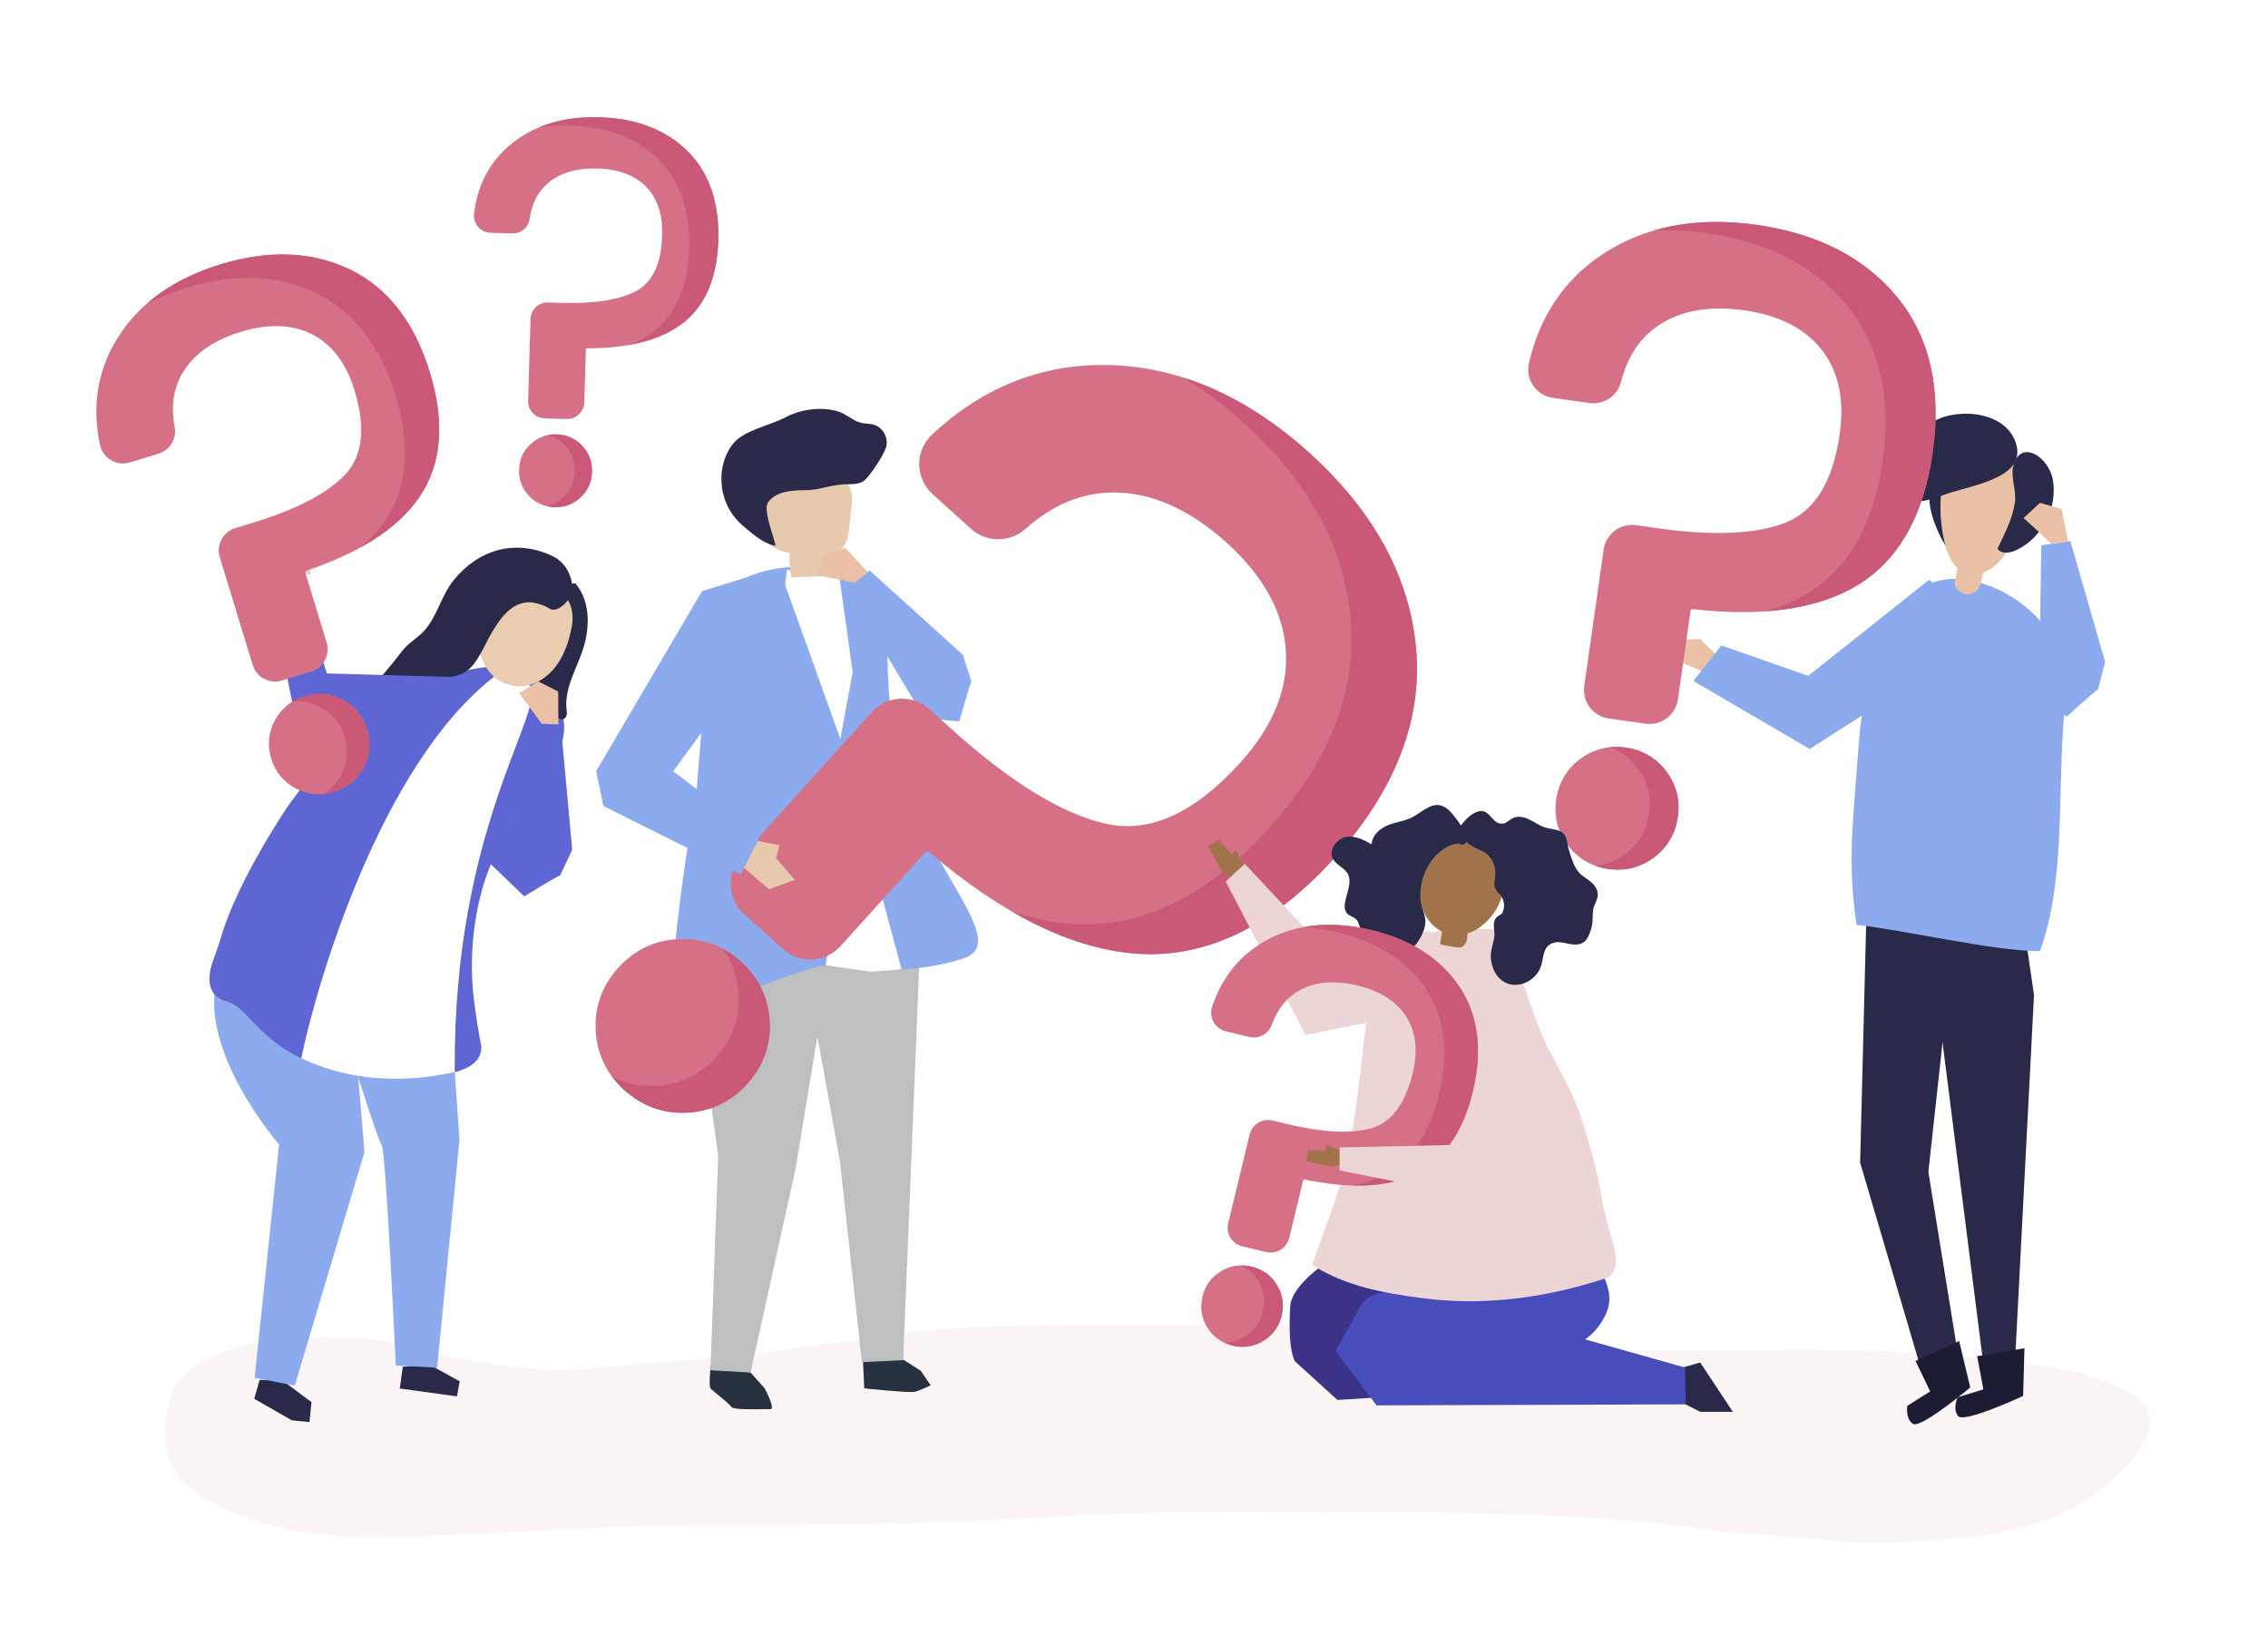 <svg width="510" height="370" viewBox="0 0 510 370" fill="none" xmlns="http://www.w3.org/2000/svg">
<path d="M510 0H0V370H510V0Z" fill="white"/>
<g opacity="0.5">
<path opacity="0.5" d="M242 297.905C228.93 297.942 215.855 298.257 202.808 299.705C197.889 300.25 193.072 301.453 188.139 301.934C178.291 302.9 168.615 304.704 158.731 305.537C150.77 306.207 142.777 306.6 134.839 307.451C127.398 308.247 119.159 308.067 111.778 306.748C106.312 305.773 100.822 305.222 95.444 303.659C89.431 301.906 82.903 300.653 76.634 300.699C67.7 300.764 59.002 300.773 50.453 303.867C47.453 304.954 43.776 306.739 41.5 309.019C36.284 314.236 35.579 327.256 40.786 332.667C49.558 341.774 68.28 345.349 80.58 345.52C94.053 345.705 107.146 344.706 120.638 344.118C133.18 343.573 145.684 342.796 158.244 342.823C183.897 342.879 209.55 342.823 235.156 341.112C259.214 339.507 283.333 340.058 307.442 340.058C332.168 340.058 356.722 340.252 381.267 343.531C391.963 344.96 402.858 345.46 413.605 346.459C423.23 347.356 432.48 346.44 442.068 345.612C450.117 344.919 458.119 342.856 465.431 339.369C471.221 336.607 481.542 328.033 483.318 321.447C488.297 302.979 413.17 303.423 401.634 303.465C388.731 303.511 375.726 303.936 362.833 303.446C357.408 303.238 352.067 302.184 346.772 301.023C341.501 299.866 336.187 300.162 330.842 299.677C308.545 297.656 286.198 297.952 263.828 297.952C256.567 297.947 249.283 297.882 242 297.905Z" fill="#EED5D5"/>
</g>
<path d="M455.235 208.958L457.382 223.716L453.07 306.952L445.833 305.435L433.825 210.812L455.235 208.958Z" fill="#292949"/>
<path d="M419.679 206.187L418.284 261.368L432.332 309.001L440.52 305.962L433.625 263.482L439.954 205.715L419.679 206.187Z" fill="#292949"/>
<path d="M440.548 301.499L430.742 305.981L434.034 312.821L428.892 316.054C428.892 316.054 428.41 318.903 430.134 320.106C431.859 321.308 443.047 311.933 443.047 311.933L440.548 301.499Z" fill="#1C1C35"/>
<path d="M455.235 303.118L444.6 304.908L446 312.363L440.195 314.153C440.195 314.153 438.985 316.775 440.344 318.385C441.697 319.994 454.939 313.839 454.939 313.839L455.235 303.118Z" fill="#1C1C35"/>
<path d="M434.562 116.199C435.322 118.654 436.407 121.008 437.784 123.178C437.817 118.668 438.475 114.163 439.731 109.835C439.829 109.506 439.921 109.132 439.75 108.831C439.588 108.553 439.249 108.442 438.934 108.368C433.342 107.023 433.24 111.916 434.562 116.199Z" fill="#292949"/>
<path d="M437.631 123.266C438.215 125.12 439.179 127.22 441.108 128.348C443.38 129.68 445.809 129.001 447.502 127.978C453.103 124.598 462.806 105.968 448.211 101.389C434.96 97.236 435.211 115.565 437.631 123.266Z" fill="#EAC1A4"/>
<path d="M449.162 123.344C450.033 124.63 452.018 124.339 453.422 123.673C459.204 120.944 462.732 114.131 461.615 107.85C460.683 102.596 454.169 98.513 452.676 104.96C452.147 107.245 453.473 110.464 453.089 113.003C452.542 116.638 450.757 120.084 449.162 123.344Z" fill="#292949"/>
<path d="M434.909 94.678C428.266 98.346 425.294 106.421 419.215 110.963C424.677 113.461 431.168 113.622 436.745 111.398C442.216 109.215 455.189 107.892 453.492 100.33C451.767 92.634 440.733 91.469 434.909 94.678Z" fill="#292949"/>
<path d="M460.692 142.311C464.499 148.902 464.48 156.362 463.956 163.503C462.765 179.663 464.309 198.399 458.727 213.846C448.183 213.837 427.974 209.013 417.472 207.935C415.428 193.889 416.619 185.675 417.774 169.765C418.344 161.921 419.563 151.399 422.345 143.925C424.621 137.807 430.7 129.907 439.866 130.161C448.457 130.397 457.229 136.322 460.692 142.311Z" fill="#8CABEF"/>
<path d="M443.519 133.422C442.559 133.829 441.382 133.658 440.241 132.557C439.263 131.609 439.564 131.304 439.773 129.907C440.079 127.849 440.626 125.805 441.053 123.77L446.728 124.949C446.723 124.949 445.587 130.462 445.499 130.837C445.225 132.035 444.479 133.015 443.519 133.422Z" fill="#EAC1A4"/>
<path d="M386.77 148.046L382.333 143.694L375.346 143.861L374.549 147.394L385.11 151.945L386.77 148.046Z" fill="#EAC1A4"/>
<path d="M438.836 134.893L433.792 130.346L406.609 151.945L387.067 145.105L380.784 153.097L406.938 168.392L434.58 150.724L438.836 134.893Z" fill="#8CABEF"/>
<path d="M96.14 306.573L103.372 310.541L102.747 313.931L89.89 312.169L90.581 307.29L96.14 306.573Z" fill="#292949"/>
<path d="M63.421 310.291L58.39 310.231L57.162 314.482L57.287 314.519H57.254L65.637 319.329L69.596 319.712L70.041 315.198L68.961 314.431L63.421 310.291Z" fill="#292949"/>
<path d="M78.939 230.214C79.746 230.131 81.952 259.019 81.952 259.019L66.286 311.517L57.255 309.746L62.758 257.33C62.758 257.33 43.638 235.334 49.145 218.906C57.463 222.925 78.939 230.214 78.939 230.214Z" fill="#8CABEF"/>
<path d="M101.509 230.459L103.335 256.216L98.296 307.479L89 307.008C89 307.008 86.76 258.454 85.838 257.465C84.915 256.475 77.001 230.996 77.001 230.996L101.509 230.459Z" fill="#8CABEF"/>
<path d="M89.287 242.211C59.758 241.67 57.593 226.81 51.093 225.187C44.593 223.563 47.982 215.844 47.982 215.844C47.982 215.844 49.21 212.399 49.739 210.595C53.532 197.626 64.918 180.981 64.918 180.976C70.533 173.331 76.171 166.579 81.034 162.504C95.509 150.377 111.013 149.813 111.013 149.813C133.342 156.778 125.465 167.249 125.72 170.006C118.376 176.721 113.053 186.785 109.131 197.585C107.281 203.306 105.102 213.189 106.623 225.187C107.109 229.035 107.675 232.369 108.236 235.274C108.347 239.071 104.689 242.456 89.287 242.211Z" fill="#5D66D3"/>
<path d="M111.097 152.163C111.097 152.163 116.067 149.448 119.145 154.17C122.882 159.905 101.759 185.768 102.26 241.078C96.724 242.197 82.458 244.866 67.747 237.942C71.089 221.505 85.518 171.944 111.097 152.163Z" fill="white"/>
<path d="M122.024 134.694C124.528 136.641 126.698 140.78 125.836 144.041C125.418 145.609 124.287 146.663 123.907 148.361C123.151 151.705 117.323 154.165 119.771 158.046C121.032 160.039 123.471 160.881 125.729 161.588C126.002 161.672 126.29 161.759 126.573 161.704C127.036 161.611 127.347 161.154 127.435 160.691C127.519 160.229 127.435 159.752 127.384 159.285C126.869 154.392 130.194 149.489 131.422 144.864C132.651 140.249 132.586 134.976 129.378 131.142C126.642 131.396 125.534 130.869 123.777 132.978L122.024 134.694Z" fill="#292949"/>
<path d="M116.164 154.276C119.423 154.531 122.604 152.75 124.667 150.225C126.73 147.699 127.82 144.513 128.497 141.326C130.745 130.716 117.722 127.285 110.855 133.774C104.87 139.43 106.692 153.532 116.164 154.276Z" fill="#EACDB0"/>
<path d="M99.946 152.283C101.676 152.153 103.405 151.978 104.953 150.858C107.462 149.055 108.941 144.985 110.48 142.408C112.103 139.694 113.957 136.78 116.952 135.744C118.909 135.069 120.643 135.508 122.479 136.243C123.735 136.747 123.587 137.238 124.922 137.011C125.947 136.835 127.282 135.596 127.848 134.777C128.798 133.399 128.859 131.554 128.353 129.958C127.574 127.502 126.132 125.842 123.833 124.82C115.77 121.231 107.633 123.488 102 130.457C99.292 133.811 98.323 138.394 95.602 141.571C93.924 143.532 91.832 144.434 90.228 146.599C86.065 152.218 79.226 158.772 76.769 165.353C76.676 165.598 76.593 165.876 76.709 166.107C76.941 166.583 77.654 166.421 78.127 166.181C80.9 164.803 83.672 163.42 86.445 162.042C87.535 161.5 88.638 160.945 89.537 160.127C91.772 158.083 92.546 154.558 95.254 153.208C96.733 152.477 98.342 152.398 99.946 152.283Z" fill="#292949"/>
<path d="M88.62 166.218L66.337 161.006L60.379 131.461L67.779 132.104L73.486 151.399L102.376 152.223L104.026 154.42L88.62 166.218Z" fill="#5D66D3"/>
<path d="M69.856 129.181L69.128 121.434L63.63 117.239L63.305 119.496L65.248 121.434C65.248 121.434 65.734 123.691 67.107 124.824C66.945 126.115 65.892 128.857 65.892 128.857L69.856 129.181Z" fill="#EBCEB1"/>
<path d="M200.685 304.112L207.069 308.196L209.285 311.443C209.285 311.443 207.014 312.576 205.739 312.895C204.464 313.21 194.342 312.132 194.342 312.132L194.069 306.221L200.685 304.112Z" fill="#273140"/>
<path d="M168.778 308.571L171.935 312.1C171.935 312.1 174.504 316.882 173.215 316.813C171.926 316.739 164.929 317.113 164.461 316.313C163.988 315.513 160.275 312.724 159.792 312.183C159.306 311.642 159.802 307.151 159.802 307.151L168.778 308.571Z" fill="#273140"/>
<path d="M186.822 214.679L178.894 262.769L168.778 308.575L159.764 308.062L161.503 259.717C161.503 259.717 155.008 215.285 154.984 202.145L186.822 214.679Z" fill="#BDBFC1"/>
<path d="M206.712 217.047L203.087 305.805L193.814 306.231L188.881 261.137L181.699 221.339L200.866 196.715L206.712 217.047Z" fill="#BDBFC1"/>
<path d="M201.853 170.316C196.99 146.71 203.165 135.332 192.52 128.769C192.52 128.769 175.18 124.019 164.136 131.924C163.983 132.035 163.83 132.146 163.682 132.257L159.667 140.577L156.621 177.915C156.621 177.915 148.099 226.935 152.624 227.328C157.747 227.777 181.272 216.843 185.737 217.098C190.202 217.357 203.865 219.799 216.764 215.419C227.821 211.672 206.712 193.922 201.853 170.316Z" fill="#8CABEF"/>
<path d="M180.29 128.043L176.919 128.173L176.576 131.558L188.964 166.121L191.742 151.145L188.709 129.389L180.29 128.043Z" fill="white"/>
<path d="M190.476 179.404L185.7 217.037L195.766 218.457L202.73 217.916L193.925 185.268L190.476 179.404Z" fill="white"/>
<path d="M184.861 129.542C182.548 129.639 180.239 129.731 177.925 129.828C177.647 128.011 177.512 126.17 177.526 124.329C175.533 123.931 173.196 123.238 172.584 121.304C172.389 120.694 172.408 120.042 172.431 119.404C172.514 116.763 171.773 114.085 172.677 111.481C172.978 110.616 172.742 109.626 173.117 108.794C173.78 107.332 175.352 106.514 176.882 106.023C180.786 104.77 185.269 105.02 188.742 107.198C189.664 107.776 190.531 108.512 191.037 109.474C191.82 110.958 191.644 112.748 191.445 114.413C191.264 115.953 191.083 117.493 190.902 119.029C190.694 120.8 190.318 122.831 188.76 123.705C187.935 124.167 186.887 124.214 186.164 124.829C184.898 125.911 185.376 127.955 184.861 129.542Z" fill="#E7CAAD"/>
<path d="M194.797 95.233C194.278 95.187 193.749 95.122 193.197 94.937C191.468 94.355 190.174 92.999 188.348 92.472C184.648 91.399 180.169 91.977 176.775 93.753C173.525 95.451 168.977 96.385 166.121 98.536C164.929 99.433 164.058 100.7 163.427 102.055C161.248 106.74 162.069 112.66 165.439 116.578C166.195 117.456 167.062 118.233 167.962 118.969C169.821 120.486 172.056 122.373 174.369 122.706C174.142 120.717 171.453 114.728 172.746 112.887C174.466 110.45 178.222 110.191 180.929 110.214C184.156 110.241 186.706 108.993 189.915 108.882C191.547 108.826 193.415 108.997 194.574 107.846C195.914 106.514 198.636 102.421 199.215 100.672C199.725 99.146 199.146 97.365 197.945 96.288C196.92 95.363 195.882 95.335 194.797 95.233Z" fill="#292949"/>
<path d="M216.537 147.223L195.534 128.242L190.485 132.488L207.871 161.45L215.721 162.199C215.721 162.199 217.983 154.137 218.447 153.282L216.537 147.223Z" fill="#8CABEF"/>
<path d="M166.598 216.173C162.574 212.551 157.831 210.854 152.508 211.127C147.186 211.4 142.642 213.573 139.012 217.588C135.377 221.607 133.675 226.338 133.954 231.643C134.227 236.953 136.406 241.485 140.431 245.107C142.026 246.54 143.736 247.673 145.549 248.501C148.308 249.759 151.308 250.31 154.521 250.148C159.848 249.875 164.387 247.701 168.017 243.682C171.643 239.672 173.344 234.941 173.075 229.627C172.802 224.322 170.623 219.789 166.598 216.173Z" fill="#D67086"/>
<path d="M173.08 229.631C172.802 224.317 170.623 219.789 166.603 216.172C165.305 215.002 163.928 214.04 162.486 213.273C164.688 216.265 165.908 219.72 166.107 223.591C166.376 228.91 164.674 233.636 161.049 237.646C157.418 241.661 152.879 243.835 147.552 244.112C144.339 244.274 141.339 243.724 138.581 242.466C138.242 242.313 137.909 242.142 137.575 241.966C138.395 243.076 139.341 244.131 140.435 245.111C142.03 246.545 143.741 247.678 145.554 248.506C148.313 249.764 151.312 250.314 154.525 250.152C159.852 249.879 164.391 247.706 168.022 243.687C171.647 239.681 173.349 234.95 173.08 229.631Z" fill="#C95976"/>
<path d="M318.416 145.701C316.942 129.574 308.819 114.76 294.279 101.676C279.739 88.597 264.073 81.997 247.702 82.057C233.473 82.112 220.654 87.366 209.596 97.68C207.732 99.419 206.675 101.875 206.698 104.419C206.721 106.962 207.82 109.4 209.712 111.106L218.368 118.895C221.822 122.003 227.061 122.021 230.552 118.937C236.742 113.465 243.191 110.778 250.271 110.727C258.839 110.662 267.411 114.436 275.752 121.938C284.065 129.417 288.572 137.589 289.151 146.215C289.717 154.813 286.277 163.3 278.928 171.43C268.793 182.637 258.751 187.294 249.07 185.268C238.879 183.132 226.658 175.57 212.721 162.782L208.975 159.41C205.233 156.043 199.447 156.344 196.076 160.071L166.645 192.622C165.013 194.43 164.178 196.761 164.308 199.194C164.433 201.627 165.499 203.861 167.312 205.489L176.093 213.388C176.803 214.027 177.582 214.531 178.407 214.905C181.94 216.515 186.261 215.747 188.996 212.722L208.057 191.642C208.293 191.378 208.701 191.355 208.965 191.577C225.726 205.863 241.577 213.55 256.075 214.424C271.496 215.349 286.281 208.116 300.019 192.923C313.701 177.804 319.89 161.912 318.416 145.701Z" fill="#D67086"/>
<path d="M318.416 145.701C316.942 129.574 308.819 114.76 294.279 101.676C285.28 93.578 275.84 87.968 266.076 84.878C270.675 87.644 275.182 91.011 279.586 94.97C294.126 108.054 302.249 122.863 303.723 138.995C305.198 155.206 299.008 171.097 285.326 186.23C271.589 201.423 256.803 208.657 241.383 207.732C236.927 207.464 232.347 206.552 227.655 205.003C237.576 210.733 247.09 213.897 256.08 214.438C271.501 215.363 286.286 208.13 300.024 192.937C313.701 177.803 319.89 161.912 318.416 145.701Z" fill="#C95976"/>
<path d="M167.818 129.828L157.868 132.886L134.056 173.377L135.678 181.207L166.524 196.59L170.854 188.224L151.372 173.377L163.279 157.181L167.878 131.267L167.818 129.828Z" fill="#8CABEF"/>
<path d="M195.121 128.584L190.068 123.168L185.195 124.519L183.846 129.38L188.171 130.189L192.242 131.008L195.121 128.584Z" fill="#EAC1A4"/>
<path d="M170.428 189.052L175.287 190.046L174.508 192.904L178.718 197.816L172.946 199.911L167.294 195.106L170.428 189.052Z" fill="#E7CAAD"/>
<path d="M68.493 156.515C65.498 157.426 63.245 159.262 61.798 161.972C60.352 164.682 60.078 167.573 60.991 170.561C61.905 173.553 63.745 175.796 66.462 177.239C69.179 178.682 72.077 178.955 75.072 178.044C76.259 177.683 77.33 177.174 78.28 176.527C79.727 175.542 80.891 174.224 81.767 172.586C83.213 169.876 83.487 166.986 82.574 163.998C81.66 161.015 79.824 158.767 77.103 157.319C74.381 155.881 71.483 155.608 68.493 156.515Z" fill="#D67086"/>
<path d="M77.103 157.324C74.381 155.881 71.488 155.608 68.498 156.519C67.533 156.811 66.643 157.204 65.832 157.689C67.969 157.491 70.046 157.921 72.031 158.971C74.752 160.418 76.588 162.666 77.501 165.649C78.415 168.637 78.141 171.523 76.695 174.238C75.819 175.875 74.65 177.188 73.208 178.178C73.032 178.298 72.847 178.414 72.661 178.525C73.459 178.451 74.261 178.294 75.072 178.049C76.259 177.688 77.33 177.179 78.28 176.532C79.727 175.547 80.891 174.228 81.767 172.591C83.213 169.881 83.487 166.99 82.574 164.003C81.66 161.019 79.82 158.772 77.103 157.324Z" fill="#C95976"/>
<path d="M78.702 60.587C70.259 56.517 60.495 56.12 49.674 59.408C38.857 62.697 30.92 68.469 26.079 76.567C21.874 83.611 20.664 91.501 22.496 100.029C22.802 101.468 23.71 102.717 24.976 103.466C26.246 104.21 27.781 104.395 29.191 103.965L35.63 102.009C38.199 101.227 39.771 98.647 39.275 96.006C38.403 91.321 38.987 87.338 41.069 83.828C43.586 79.578 48.01 76.47 54.213 74.583C60.398 72.705 65.794 72.909 70.245 75.193C74.682 77.473 77.868 81.696 79.713 87.746C82.258 96.084 81.581 102.43 77.696 106.606C73.602 111 66.216 114.788 55.724 117.863L52.938 118.71C50.156 119.556 48.58 122.502 49.428 125.277L56.823 149.494C57.236 150.84 58.145 151.945 59.387 152.602C60.63 153.263 62.058 153.402 63.407 152.99L69.939 151.006C70.468 150.844 70.95 150.613 71.381 150.317C73.231 149.054 74.135 146.691 73.449 144.439L68.66 128.755C68.6 128.561 68.711 128.353 68.901 128.288C80.979 124.264 89.51 118.724 94.252 111.823C99.302 104.483 100.113 95.034 96.659 83.731C93.228 72.469 87.182 64.681 78.702 60.587Z" fill="#D67086"/>
<path d="M78.702 60.587C70.259 56.517 60.495 56.12 49.674 59.408C42.979 61.443 37.383 64.431 32.946 68.334C35.686 66.887 38.7 65.661 41.973 64.667C52.789 61.378 62.558 61.776 71.001 65.846C79.481 69.939 85.527 77.723 88.962 88.985C92.412 100.289 91.605 109.742 86.556 117.082C85.1 119.2 83.283 121.194 81.118 123.048C86.913 119.852 91.313 116.097 94.257 111.819C99.306 104.479 100.117 95.03 96.663 83.726C93.228 72.469 87.182 64.681 78.702 60.587Z" fill="#C95976"/>
<path d="M365.554 168.068C361.757 167.531 358.308 168.405 355.289 170.667C352.276 172.929 350.472 175.995 349.934 179.778C349.397 183.571 350.273 187.012 352.54 190.018C354.807 193.024 357.881 194.823 361.674 195.36C363.18 195.573 364.632 195.563 366.022 195.332C368.137 194.981 370.116 194.125 371.938 192.761C374.952 190.499 376.756 187.433 377.293 183.649C377.831 179.866 376.955 176.421 374.688 173.41C372.421 170.403 369.347 168.604 365.554 168.068Z" fill="#D67086"/>
<path d="M374.688 173.41C372.421 170.404 369.347 168.604 365.554 168.072C364.33 167.901 363.139 167.874 361.989 167.994C364.465 168.882 366.546 170.427 368.202 172.619C370.469 175.63 371.345 179.075 370.807 182.859C370.269 186.646 368.47 189.713 365.452 191.97C363.63 193.334 361.655 194.19 359.536 194.541C359.277 194.583 359.012 194.615 358.748 194.643C359.671 194.972 360.644 195.212 361.669 195.36C363.176 195.573 364.627 195.563 366.018 195.332C368.132 194.981 370.112 194.125 371.934 192.761C374.947 190.499 376.751 187.433 377.289 183.649C377.831 179.866 376.955 176.421 374.688 173.41Z" fill="#C95976"/>
<path d="M426.666 66.868C419.41 57.988 408.774 52.508 395.06 50.565C381.35 48.627 369.546 50.935 359.967 57.429C351.645 63.071 346.207 71.211 343.81 81.622C343.406 83.375 343.759 85.234 344.783 86.719C345.803 88.203 347.417 89.198 349.202 89.452L357.366 90.608C360.626 91.066 363.704 89.013 364.529 85.826C365.99 80.174 368.707 76.058 372.838 73.237C377.836 69.819 384.364 68.653 392.227 69.763C400.067 70.874 405.951 73.884 409.706 78.718C413.448 83.537 414.792 89.868 413.703 97.537C412.201 108.105 408.153 114.797 401.676 117.424C394.851 120.19 384.688 120.574 371.447 118.571L367.914 118.072C364.386 117.572 361.112 120.028 360.612 123.548L356.249 154.244C356.008 155.946 356.444 157.643 357.482 159.021C358.521 160.4 360.032 161.288 361.738 161.528L370.019 162.698C370.687 162.791 371.345 162.781 371.975 162.675C374.683 162.226 376.913 160.071 377.321 157.222L380.145 137.344C380.182 137.099 380.409 136.918 380.655 136.946C396.145 138.718 408.487 136.974 417.338 131.766C426.749 126.23 432.554 116.157 434.59 101.829C436.625 87.551 433.954 75.79 426.666 66.868Z" fill="#D67086"/>
<path d="M426.666 66.868C419.41 57.988 408.774 52.508 395.06 50.565C386.571 49.367 378.814 49.797 371.864 51.837C375.657 51.647 379.635 51.842 383.789 52.429C397.503 54.367 408.135 59.852 415.395 68.732C422.683 77.658 425.354 89.42 423.323 103.692C421.288 118.021 415.483 128.094 406.071 133.63C403.354 135.23 400.304 136.502 396.938 137.446C405.028 136.891 411.857 134.999 417.347 131.771C426.759 126.235 432.563 116.161 434.599 101.833C436.625 87.551 433.954 75.79 426.666 66.868Z" fill="#C95976"/>
<path d="M377.762 307.609L382.324 306.318L389.659 317.405H382.324L377.905 315.157L377.762 307.609Z" fill="#292949"/>
<path d="M296.412 285.201C296.412 285.201 290.042 289.853 290.125 293.965C290.125 293.965 289.448 302.628 291.173 306.041L300.756 314.745L318.453 313.612L324.165 288.591L296.412 285.201Z" fill="#3B3387"/>
<path d="M315.838 290.764C315.838 290.764 308.198 288.975 305.578 294.173L300.371 303.765L309.547 315.957L379.06 315.735L378.921 307.451L356.43 301.12C358.405 299.792 360.06 297.697 361.052 295.565C362.832 291.74 361.442 288.914 360.009 285.321C359.568 284.22 357.473 278.11 355.674 278.591C355.669 278.596 315.838 290.764 315.838 290.764Z" fill="#474EBB"/>
<path d="M274.876 195.989L271.668 190.282L274.051 188.806L277.115 192.229L277.918 191.013L280.069 196.23L277.797 198.093L274.876 195.989Z" fill="#A0734B"/>
<path d="M321.481 209.193L299.435 215.1L279.934 194.218L275.618 198.154L293.575 232.684L320.503 227.236L321.481 209.193Z" fill="#EED5D5"/>
<path d="M299.755 271.252C304.553 257.927 305.476 243.807 307.205 229.821C307.715 225.695 308.253 221.477 310.103 217.754C312.227 213.476 315.583 211.293 319.441 210.165C324.355 208.731 330.086 209.008 335.153 208.865C339.952 208.87 343.61 226.99 348.214 235.87C351.038 241.309 353.972 246.138 355.804 252.03C357.561 257.686 359.239 263.44 360.18 269.295C361.599 278.138 365.758 284.414 361.497 287.268C361.112 287.384 360.742 287.495 360.389 287.606C353.481 289.826 346.35 291.403 339.127 292.115C332.715 292.749 326.228 292.688 319.835 291.851C311.086 290.704 302.625 289.192 295.04 284.373C296.607 279.997 298.183 275.627 299.755 271.252Z" fill="#EED5D5"/>
<path d="M337.935 195.554C335.473 187.239 323.53 183.983 320.419 193.455C319.482 196.299 318.879 199.333 319.352 202.288C319.83 205.244 321.536 208.125 324.244 209.415C324.258 209.425 324.276 209.429 324.29 209.438C324.156 210.197 324.026 210.956 323.891 211.714C323.864 211.876 323.836 212.056 323.924 212.2C324.026 212.361 324.23 212.408 324.415 212.44C325.324 212.607 326.233 212.773 327.141 212.935C327.591 213.018 328.059 213.097 328.5 212.972C329.464 212.699 329.895 211.571 329.97 210.576C329.988 210.336 329.993 210.095 329.997 209.855C335.468 208.19 339.544 200.993 337.935 195.554Z" fill="#A0734B"/>
<path d="M323.729 181.032C321.536 180.634 319.589 182.706 317.521 183.756C315.801 184.63 313.872 184.815 312.092 185.532C310.312 186.249 308.536 187.803 308.434 189.819C306.686 188.839 304.794 187.831 302.791 188.15C300.789 188.469 298.86 190.777 299.592 192.761C300.246 194.532 302.523 195.022 303.227 196.771C304.345 199.536 300.946 203.662 303.111 205.54C303.631 205.993 304.354 206.122 304.864 206.585C305.499 207.163 305.675 208.125 305.94 208.981C307.131 212.87 310.933 215.507 314.79 215.118C317.215 214.082 319.19 211.839 320.131 209.226C321.263 206.081 319.594 204.915 319.404 201.918C319.195 198.644 320.349 195.226 322.491 192.756C323.887 191.151 325.848 189.792 327.879 189.667C328.704 189.616 328.421 190.291 329.372 189.685C329.78 189.426 330.355 188.413 330.484 187.918C328.324 186.068 326.618 181.554 323.729 181.032Z" fill="#292949"/>
<path d="M347.426 186.036C348.552 186.388 349.79 186.383 350.857 186.892C352.461 187.655 352.308 189.338 352.721 190.814C353.18 192.451 353.847 194.648 354.876 195.943C355.618 196.877 356.68 197.427 357.598 198.158C358.516 198.889 359.346 199.953 359.286 201.215C359.225 202.413 358.386 203.458 358.229 204.652C358.025 206.428 358.307 207.353 357.695 209.152C357.38 210.081 357.032 211.067 356.304 211.686C355.345 212.5 354.019 212.44 352.86 212.209C351.701 211.978 350.504 211.617 349.345 211.964C346.828 212.718 347.208 215.248 346.475 217.333C345.363 220.506 341.57 222.259 338.756 221.024C336.368 219.979 335.061 217.135 335.26 214.373C335.362 212.991 335.955 211.719 336.039 210.336C336.122 208.999 335.427 207.126 336.674 206.104C336.98 205.854 337.36 205.729 337.638 205.447C337.861 205.216 337.991 204.901 338.074 204.587C338.371 203.491 338.162 202.279 337.541 201.414C337.091 200.79 336.433 200.327 336.169 199.583C335.867 198.732 336.159 197.756 336.248 196.831C336.456 194.592 335.297 192.349 333.452 191.424C332.237 190.814 331.134 190.439 330.081 189.537C329.919 189.398 327.536 187.155 327.457 187.622C327.596 186.813 328.092 186.115 328.598 185.476C329.427 184.427 330.341 183.409 331.481 182.803C335.163 180.842 335.181 185.68 338.102 185.139C338.807 185.009 339.354 184.385 339.998 184.024C341.213 183.34 342.664 183.645 343.865 184.228C345.066 184.81 346.16 185.638 347.426 186.036Z" fill="#292949"/>
<path d="M281.441 284.761C278.97 284.169 276.638 284.53 274.505 285.83C272.373 287.129 270.991 289.039 270.398 291.505C269.804 293.97 270.161 296.301 271.469 298.424C272.771 300.551 274.686 301.929 277.157 302.521C278.136 302.757 279.095 302.84 280.027 302.776C281.446 302.679 282.804 302.235 284.093 301.453C286.226 300.149 287.608 298.243 288.201 295.778C288.795 293.318 288.433 290.987 287.13 288.859C285.823 286.732 283.908 285.353 281.441 284.761Z" fill="#D67086"/>
<path d="M287.13 288.859C285.823 286.732 283.908 285.353 281.442 284.761C280.644 284.572 279.861 284.479 279.096 284.484C280.672 285.224 281.952 286.375 282.902 287.925C284.205 290.057 284.566 292.383 283.973 294.844C283.38 297.309 281.998 299.219 279.865 300.519C278.576 301.305 277.218 301.744 275.799 301.841C275.623 301.855 275.451 301.86 275.275 301.86C275.864 302.137 276.49 302.355 277.158 302.517C278.136 302.752 279.096 302.836 280.027 302.771C281.446 302.674 282.805 302.23 284.094 301.448C286.226 300.144 287.608 298.238 288.201 295.773C288.795 293.317 288.433 290.991 287.13 288.859Z" fill="#C95976"/>
<path d="M328.167 221.834C323.938 215.52 317.271 211.228 308.346 209.087C299.421 206.946 291.488 207.727 284.756 211.404C278.905 214.605 274.807 219.632 272.567 226.348C272.192 227.481 272.308 228.729 272.887 229.77C273.467 230.815 274.468 231.574 275.632 231.851L280.945 233.128C283.064 233.637 285.229 232.476 285.976 230.422C287.297 226.787 289.351 224.239 292.253 222.638C295.768 220.7 300.149 220.34 305.268 221.565C310.372 222.791 314.063 225.15 316.233 228.577C318.398 231.995 318.885 236.254 317.679 241.245C316.019 248.127 312.927 252.285 308.485 253.612C303.807 255.009 297.075 254.62 288.465 252.465L286.166 251.915C283.871 251.364 281.553 252.779 281.001 255.069L276.179 275.049C275.91 276.159 276.091 277.306 276.689 278.277C277.287 279.248 278.228 279.933 279.341 280.201L284.733 281.496C285.169 281.602 285.605 281.635 286.027 281.607C287.844 281.482 289.453 280.201 289.898 278.346L293.018 265.406C293.055 265.244 293.218 265.142 293.38 265.174C303.492 267.316 311.745 266.946 317.911 264.064C324.472 261.003 328.936 254.722 331.19 245.393C333.429 236.111 332.414 228.179 328.167 221.834Z" fill="#D67086"/>
<path d="M328.167 221.834C323.938 215.52 317.271 211.228 308.346 209.087C302.82 207.76 297.673 207.556 292.958 208.467C295.476 208.578 298.086 208.958 300.789 209.61C309.714 211.751 316.386 216.038 320.609 222.356C324.856 228.702 325.872 236.634 323.632 245.921C321.384 255.249 316.914 261.53 310.354 264.592C308.457 265.475 306.366 266.123 304.085 266.534C309.459 266.678 314.086 265.859 317.911 264.074C324.471 261.012 328.936 254.731 331.19 245.403C333.429 236.111 332.414 228.179 328.167 221.834Z" fill="#C95976"/>
<path d="M125.159 97.662C122.882 97.597 120.903 98.341 119.275 99.872C117.648 101.403 116.786 103.332 116.721 105.603C116.656 107.873 117.402 109.848 118.937 111.472C120.472 113.095 122.405 113.955 124.681 114.02C125.585 114.048 126.439 113.946 127.245 113.719C128.469 113.373 129.582 112.734 130.565 111.809C132.192 110.274 133.055 108.35 133.119 106.079C133.184 103.813 132.443 101.838 130.903 100.21C129.364 98.582 127.431 97.726 125.159 97.662Z" fill="#D67086"/>
<path d="M130.903 100.21C129.364 98.587 127.431 97.726 125.159 97.662C124.426 97.638 123.722 97.703 123.049 97.851C124.57 98.212 125.901 98.984 127.023 100.168C128.562 101.796 129.304 103.771 129.239 106.037C129.174 108.308 128.312 110.237 126.684 111.768C125.701 112.693 124.589 113.331 123.365 113.678C123.212 113.719 123.059 113.756 122.906 113.789C123.471 113.923 124.06 114.002 124.677 114.02C125.581 114.048 126.434 113.946 127.241 113.719C128.465 113.373 129.577 112.734 130.56 111.809C132.188 110.274 133.05 108.35 133.115 106.079C133.189 103.813 132.443 101.838 130.903 100.21Z" fill="#C95976"/>
<path d="M154.521 33.897C149.648 29.137 143.009 26.598 134.788 26.363C126.568 26.122 119.753 28.263 114.532 32.727C109.993 36.607 107.327 41.768 106.599 48.072C106.479 49.136 106.808 50.209 107.513 51.014C108.213 51.823 109.233 52.304 110.304 52.337L115.2 52.48C117.152 52.535 118.835 51.12 119.108 49.187C119.595 45.755 120.926 43.147 123.179 41.209C125.905 38.864 129.675 37.745 134.394 37.879C139.096 38.017 142.768 39.405 145.304 42.014C147.831 44.613 149.045 48.262 148.911 52.859C148.725 59.195 146.783 63.413 143.129 65.393C139.286 67.474 133.314 68.376 125.363 68.061L123.244 68.001C121.13 67.941 119.359 69.606 119.298 71.715L118.761 90.123C118.733 91.145 119.104 92.116 119.804 92.861C120.508 93.605 121.459 94.031 122.484 94.059L127.449 94.202C127.848 94.216 128.237 94.165 128.604 94.059C130.171 93.615 131.348 92.195 131.395 90.488L131.742 78.57C131.747 78.421 131.872 78.301 132.016 78.301C141.279 78.324 148.447 76.479 153.325 72.825C158.513 68.936 161.271 62.609 161.522 54.015C161.767 45.45 159.412 38.684 154.521 33.897Z" fill="#D67086"/>
<path d="M154.521 33.897C149.648 29.137 143.009 26.598 134.789 26.363C129.698 26.215 125.15 26.982 121.181 28.643C123.406 28.282 125.766 28.134 128.256 28.203C136.476 28.444 143.12 30.978 147.988 35.737C152.884 40.524 155.235 47.291 154.985 55.847C154.734 64.44 151.976 70.767 146.788 74.657C145.29 75.781 143.575 76.733 141.65 77.51C146.389 76.65 150.297 75.082 153.32 72.811C158.508 68.922 161.267 62.595 161.517 54.002C161.768 45.45 159.412 38.684 154.521 33.897Z" fill="#C95976"/>
<path d="M299.37 262.325L293.714 260.989L294.182 258.556L298.257 258.612L297.942 257.358L302.643 259.088L302.5 261.687L299.37 262.325Z" fill="#A0734B"/>
<path d="M336.818 239.057L327.337 257.4L301.248 257.969L301.229 263.139L332.182 269.277L343.096 251.956L336.818 239.057Z" fill="#EED5D5"/>
<path d="M128.668 191.054L126.1 162.897L119.498 162.61L114.987 184.311L109.497 193.45L117.889 201.52C117.889 201.52 125.024 197.113 125.952 196.803L128.668 191.054Z" fill="#5D66D3"/>
<path d="M125.562 162.879L125.52 155.479L121.023 153.18L116.725 155.844L119.363 159.364L121.802 162.712L125.562 162.879Z" fill="#EAC1A4"/>
<path d="M473.373 148.823L465.565 121.647L459.028 122.599L458.485 156.353L464.754 161.121C464.754 161.121 470.939 155.46 471.787 154.979L473.373 148.823Z" fill="#8CABEF"/>
<path d="M465.032 121.721L463.599 114.459L458.75 113.044L455.031 116.462L458.281 119.427L461.304 122.262L465.032 121.721Z" fill="#EAC1A4"/>
</svg>
